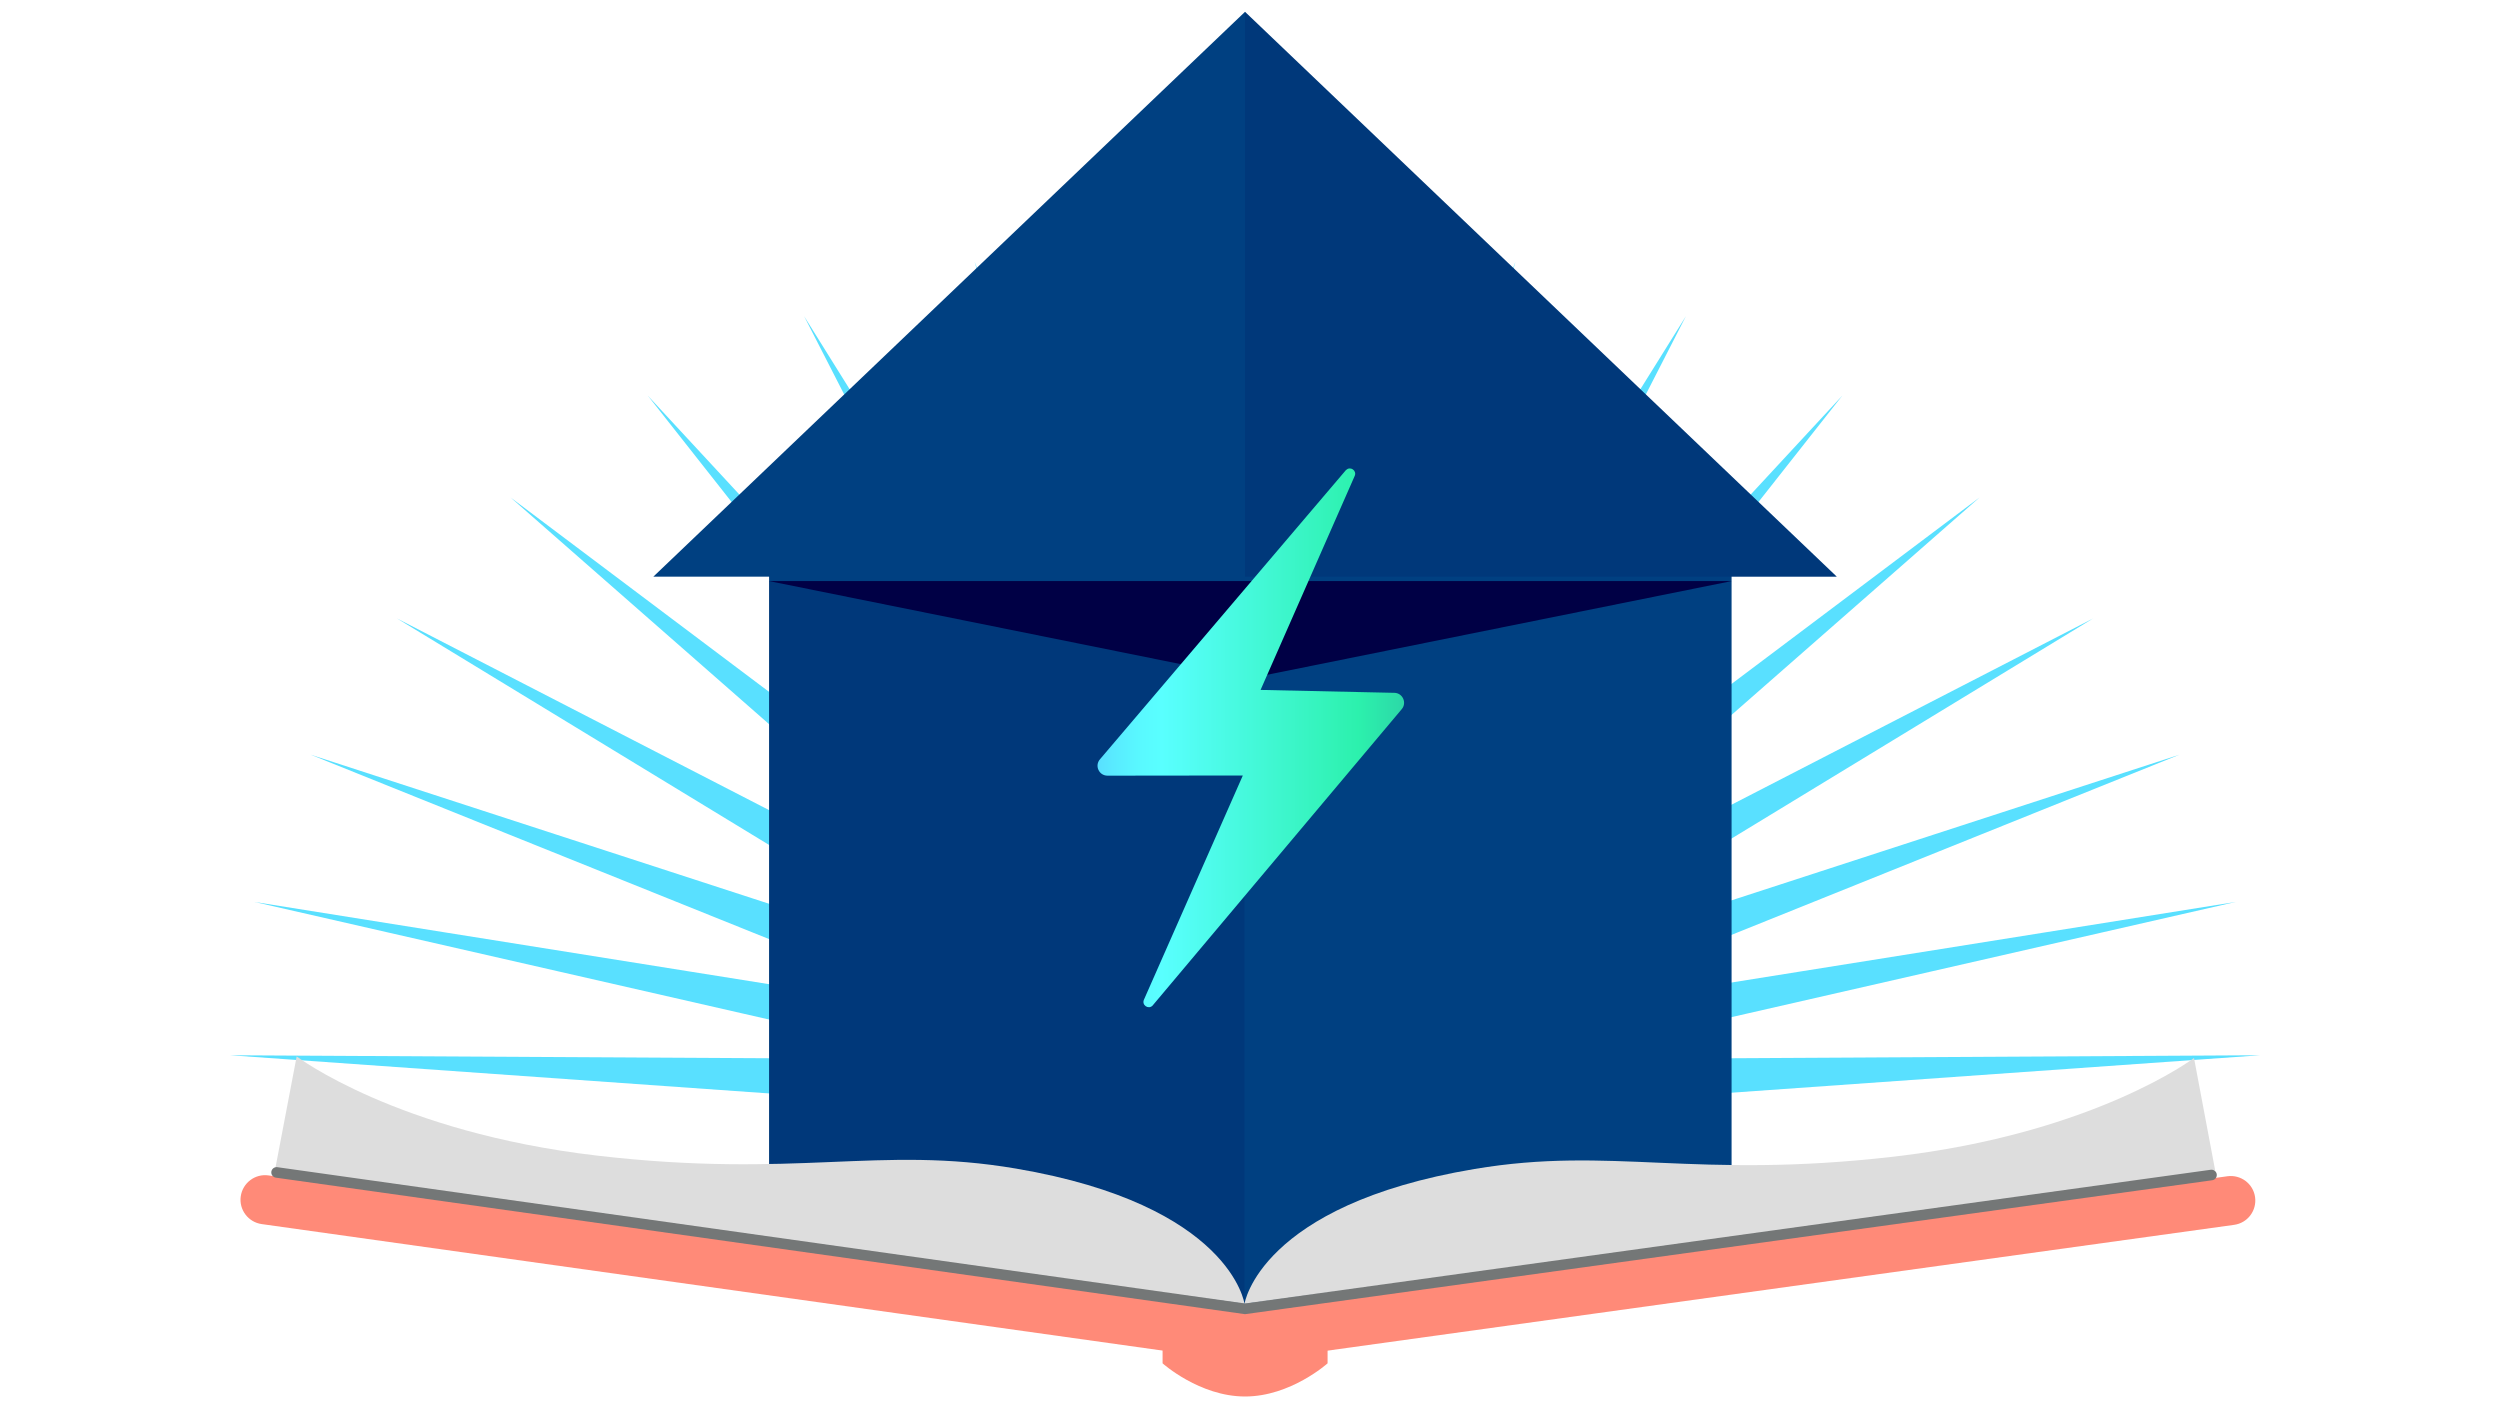 <?xml version="1.0" encoding="utf-8"?>
<svg id="Layer_1" xmlns="http://www.w3.org/2000/svg" width="300" height="169" xmlns:xlink="http://www.w3.org/1999/xlink" viewBox="0 0 300 169">
  <defs>
    <linearGradient id="GRADIENT_new_" x1="131.7" y1="88.53" x2="168.49" y2="88.53" gradientUnits="userSpaceOnUse">
      <stop offset="0" stop-color="#59dfff" />
      <stop offset=".05" stop-color="#59eaff" />
      <stop offset=".14" stop-color="#59f9ff" />
      <stop offset=".21" stop-color="#59ffff" />
      <stop offset=".85" stop-color="#2cf1ad" />
      <stop offset="1" stop-color="#2cd8a7" />
    </linearGradient>
  </defs>
  <polyline points="113.74 138.19 112.86 132.67 27.58 126.63 113.15 127.11 30.52 108.23 114.61 121.67 37.27 90.56 117.19 116.55 47.63 74.21 120.8 111.9 61.26 59.69 125.33 107.87 77.73 47.47 130.64 104.6 96.49 37.94 136.55 102.18 116.96 31.42 142.87 100.7 138.47 28.1 149.4 100.2 160.34 28.1 155.94 100.7 181.85 31.42 162.26 102.18 202.31 37.94 168.17 104.6 221.08 47.47 173.47 107.87 237.55 59.69 178.01 111.9 251.18 74.21 181.62 116.55 261.54 90.56 184.2 121.67 268.29 108.23 185.66 127.11 271.23 126.63 185.95 132.67 185.07 138.19" style="fill: #59e0ff;" />
  <path d="M148.53,157.63l118.76-16.48c1.61-.22,3.1,.9,3.32,2.51h0c.22,1.61-.9,3.1-2.51,3.32l-118.7,16.47" style="fill: #ff8a78;" />
  <path d="M149.4,163.46l-118-16.57c-1.61-.23-2.74-1.72-2.51-3.33h0c.23-1.61,1.72-2.74,3.33-2.51l117.93,16.56" style="fill: #ff8a78;" />
  <g>
    <path d="M149.4,165.83c-3.65,0-6.87-2.11-8.15-3.07v-.02h16.3v.02c-1.27,.96-4.5,3.07-8.15,3.07Z" style="fill: #ff8a78;" />
    <path d="M159.31,160.99h-19.8v2.61s4.43,3.98,9.9,3.98,9.9-3.98,9.9-3.98v-2.61h0Z" style="fill: #ff8a78;" />
  </g>
  <polygon points="207.79 148.09 149.34 156.46 92.29 147.9 92.29 68.3 207.79 68.3 207.79 148.09" style="fill: #004081;" />
  <polygon points="149.34 156.46 92.29 147.9 92.29 69.73 149.34 69.73 149.34 156.46" style="fill: #001b63; opacity: .2;" />
  <path d="M149.34,156.46s-1.62-11.84-27.42-16.23c-16.52-2.81-26.25,1.24-50.3-1.56-24.04-2.81-36.02-11.9-36.02-11.9l-2.57,13.49,116.32,16.2Z" style="fill: #ddd;" />
  <path d="M149.34,156.46s1.78-11.84,27.59-16.18c16.52-2.78,26.25,1.29,50.3-1.48,24.05-2.77,36.05-11.84,36.05-11.84l2.54,13.49-116.47,16.01Z" style="fill: #ddd;" />
  <polygon points="78.4 69.2 149.4 1.42 220.41 69.2 78.4 69.2" style="fill: #004081;" />
  <polygon points="207.79 69.73 92.29 69.73 150.04 81.38 207.79 69.73" style="fill: #000045;" />
  <polygon points="149.4 69.2 149.4 1.42 220.41 69.2 149.4 69.2" style="fill: #001b63; opacity: .2;" />
  <path d="M161.53,56.39l-29.54,34.73c-.66,.77-.11,1.96,.91,1.96l16.24-.02-11.87,26.91c-.28,.64,.53,1.2,1.03,.71l29.9-35.57c.66-.76,.13-1.95-.87-1.97l-16.06-.35,11.3-25.69c.27-.64-.54-1.19-1.03-.7Z" style="fill: url(#GRADIENT_new_);" />
  <polyline points="33.19 140.69 149.4 157.06 265.38 141" style="fill: none; stroke: #747777; stroke-linecap: round; stroke-miterlimit: 10; stroke-width: 1.27px;" />
</svg>